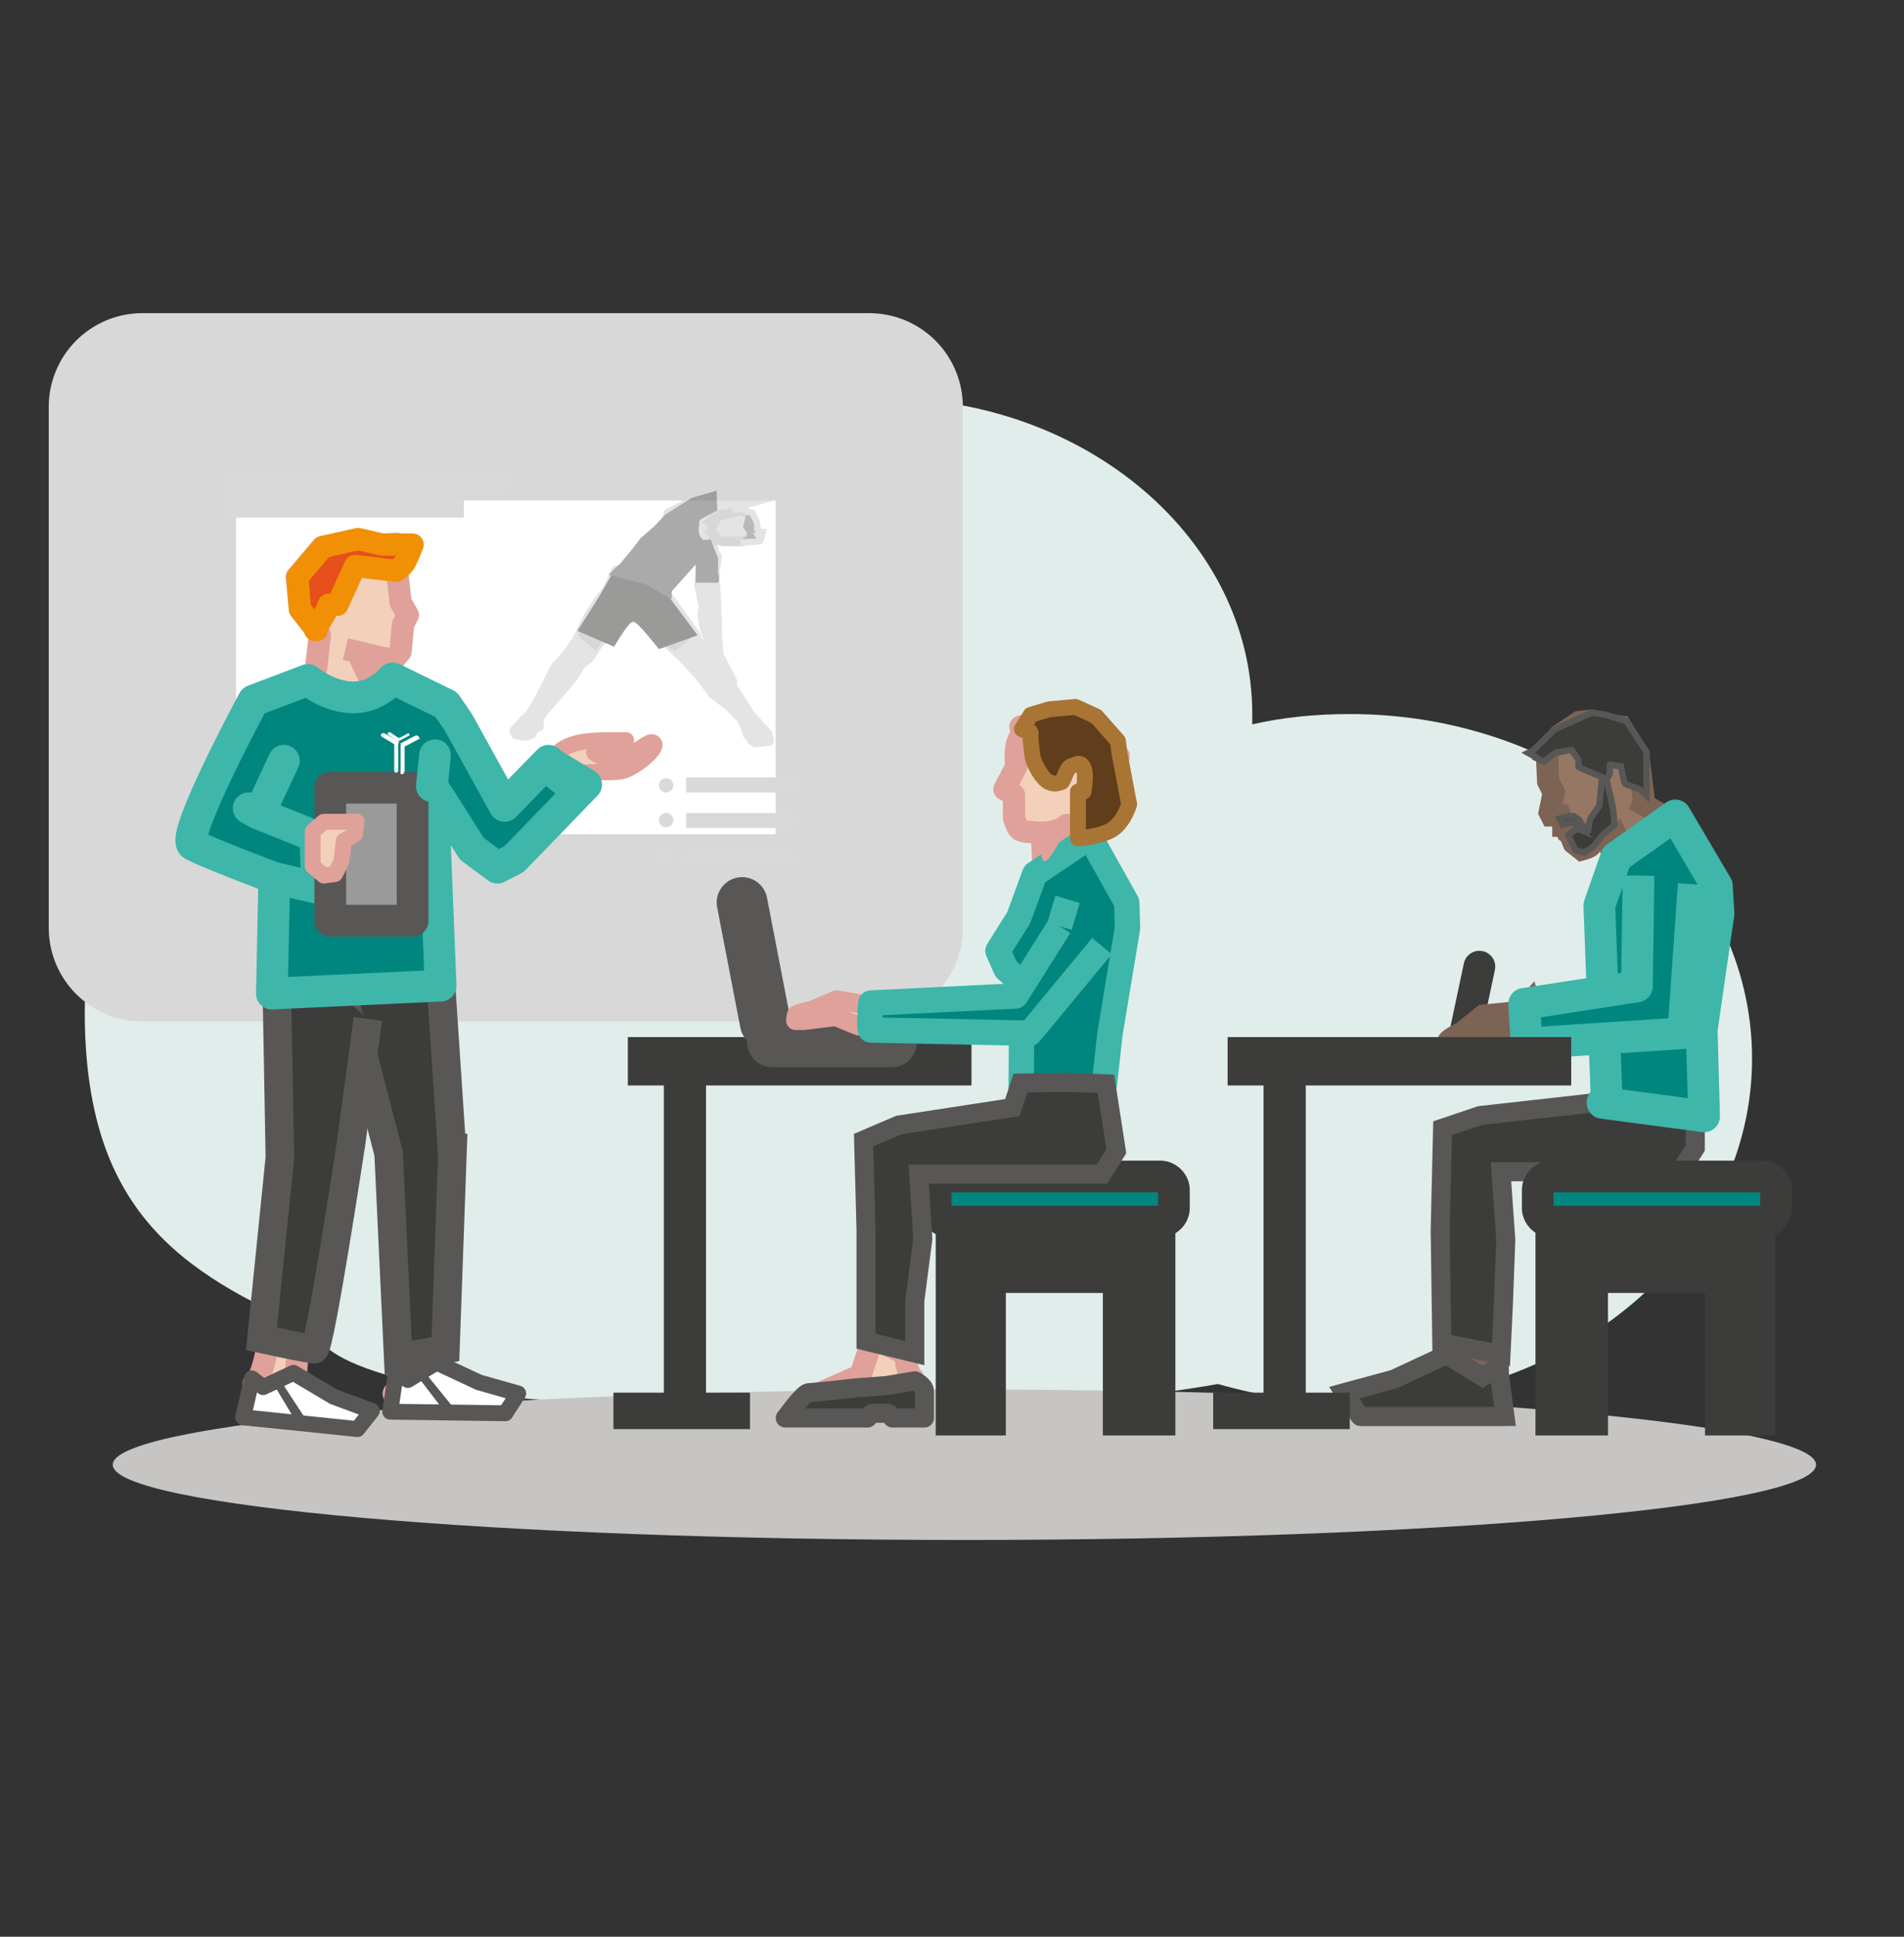 <svg width="60" height="61" viewBox="0 0 60 61" fill="none" xmlns="http://www.w3.org/2000/svg">
<rect x="0" y="0" width="60" height="61" fill="#333333" stroke="none"/>
<g clip-path="url(#clip0_4215_162)">
<path d="M42.537 22.49C41.478 22.49 40.445 22.59 39.462 22.814C39.462 22.714 39.462 22.59 39.462 22.49C39.462 17.003 34.246 12.539 27.845 12.539C21.445 12.539 17.438 16.03 16.43 20.619C16.229 20.619 16.027 20.619 15.825 20.619C8.568 20.619 2.671 25.657 2.671 31.867C2.671 38.078 5.619 40.073 9.929 41.919C10.206 43.166 14.565 44.188 19.882 44.188C25.2 44.188 24.116 44.014 25.754 43.739C27.593 44.038 29.584 44.188 31.676 44.188C33.767 44.188 36.312 43.964 38.379 43.59C39.689 43.964 41.075 44.188 42.537 44.188C49.542 44.188 55.212 39.325 55.212 33.339C55.212 27.353 49.542 22.49 42.537 22.49Z" fill="#E1EDEB"/>
<path d="M57.228 46.133C57.228 47.455 45.208 48.503 30.391 48.503C15.573 48.503 3.553 47.43 3.553 46.133C3.553 44.837 15.573 43.764 30.391 43.764C45.208 43.764 57.228 44.837 57.228 46.133Z" fill="#C6C5C4"/>
<path d="M27.392 12.813H4.486V29.224H27.392V12.813Z" fill="white" stroke="#D8D8D8" stroke-width="5.9" stroke-linejoin="round"/>
<path d="M55.439 37.454H48.887V44.712H50.172V40.622C50.172 40.397 50.349 40.223 50.575 40.223H53.826C54.053 40.223 54.229 40.397 54.229 40.622V44.712H55.439V37.454Z" fill="#3C3C3B" stroke="#3C3C3B" stroke-miterlimit="10"/>
<path d="M36.539 37.454H29.987V44.712H31.197V40.622C31.197 40.397 31.373 40.223 31.6 40.223H34.851C35.078 40.223 35.254 40.397 35.254 40.622V44.712H36.539V37.454Z" fill="#3C3C3B" stroke="#3C3C3B" stroke-miterlimit="10"/>
<path d="M30.164 33.114H20.235V33.738H30.164V33.114Z" fill="#3C3C3B" stroke="#3C3C3B" stroke-width="0.9" stroke-miterlimit="10"/>
<path d="M21.848 34.337H21.319V44.063H21.848V34.337Z" fill="#3C3C3B" stroke="#3C3C3B" stroke-width="0.8" stroke-miterlimit="10"/>
<path d="M23.234 44.263H19.731V44.612H23.234V44.263Z" fill="#3C3C3B" stroke="#3C3C3B" stroke-width="0.8" stroke-miterlimit="10"/>
<path d="M29.912 37.055H36.565C36.791 37.055 36.993 37.255 36.993 37.479V38.053C36.993 38.277 36.791 38.477 36.565 38.477H29.912C29.685 38.477 29.483 38.277 29.483 38.053V37.479C29.483 37.255 29.685 37.055 29.912 37.055Z" fill="#00867E" stroke="#3C3C3B" stroke-miterlimit="10"/>
<path d="M46.09 32.94L46.619 30.446" stroke="#3C3C3B" stroke-miterlimit="10" stroke-linecap="round"/>
<path d="M51.81 25.283L51.634 23.861L51.079 22.889L50.676 22.839H50.449C50.449 22.864 50.172 22.739 50.147 22.714C50.147 22.689 49.769 22.739 49.769 22.739L49.139 23.163L48.862 23.512L48.761 23.812V24.061L48.786 24.61L48.963 24.959L48.837 25.582L48.887 25.682H49.164L49.265 25.932V26.006C49.29 26.006 49.391 26.206 49.391 26.206L49.467 26.256L49.593 26.555L49.845 26.755C49.845 26.755 50.122 26.68 50.122 26.63C50.122 26.605 50.349 26.356 50.424 26.281L50.701 26.63L51.483 27.204L52.642 25.832L51.785 25.333L51.81 25.283Z" fill="#967763" stroke="#7D6354" stroke-width="0.7" stroke-miterlimit="10"/>
<path d="M48.383 23.862L48.66 23.986L49.013 23.712C49.013 23.712 49.492 23.612 49.517 23.612L49.744 23.936V24.161C49.719 24.161 50.626 24.535 50.626 24.535L50.727 24.385V24.086C50.701 24.086 51.079 24.136 51.079 24.136C51.079 24.136 51.18 24.66 51.205 24.685C51.231 24.709 51.609 24.834 51.609 24.834L51.735 24.909L51.886 25.059V23.687L51.256 22.714L50.601 22.515L50.172 22.44C50.172 22.44 48.937 22.989 48.963 22.989C48.988 22.989 48.307 23.637 48.307 23.637L48.156 23.712L48.383 23.837V23.862Z" fill="#3C3C3B" stroke="#585756" stroke-width="0.2" stroke-miterlimit="10"/>
<path d="M51.054 25.757C51.054 25.757 51.634 26.979 51.457 27.054C51.281 27.129 50.449 26.231 50.449 26.231L50.878 25.932L51.054 25.782V25.757Z" fill="#7D6354"/>
<path d="M49.139 25.782L49.441 25.707H49.593L49.769 25.832L49.945 26.106V26.181C49.971 26.181 50.046 26.156 50.046 26.156C50.046 26.156 50.097 25.807 50.122 25.782C50.122 25.757 50.399 25.383 50.399 25.383L50.475 24.56H50.626L50.827 25.433L50.878 25.982L50.5 26.306L50.197 26.68L49.92 26.855L49.643 26.78L49.542 26.555L49.416 26.306L49.542 26.206L49.719 26.106L49.845 26.156L49.693 25.982L49.492 25.907L49.24 25.982L49.164 25.832L49.139 25.782Z" fill="#3C3C3B" stroke="#585756" stroke-width="0.2" stroke-miterlimit="10"/>
<path d="M46.947 42.268C46.947 42.268 46.947 43.54 47.224 43.789C47.501 44.039 45.309 43.639 45.309 43.639L46.09 41.968L46.821 42.268H46.972H46.947Z" fill="#967763" stroke="#7D6354" stroke-width="0.7" stroke-miterlimit="10"/>
<path d="M45.813 42.392L45.762 42.517L46.896 43.116L46.922 42.193L45.813 42.392Z" fill="#7D6354"/>
<path d="M53.423 35.01V36.157L52.944 36.906H49.467H47.3L47.451 39.05L47.375 41.096L47.3 42.667L45.435 42.293L45.384 38.751L45.46 35.534L46.644 35.135L51.105 34.636L53.423 35.01Z" fill="#3C3C3B" stroke="#585756" stroke-width="0.6" stroke-miterlimit="10"/>
<path d="M47.224 43.041C47.224 43.116 47.425 44.612 47.425 44.612H42.864C42.864 44.637 42.36 43.864 42.36 43.864L43.923 43.44L45.586 42.667L46.72 43.365L47.199 43.066L47.224 43.041Z" fill="#3C3C3B" stroke="#585756" stroke-width="0.6" stroke-miterlimit="10"/>
<path d="M47.451 44.687H42.889V44.911H47.451V44.687Z" fill="#585756"/>
<path d="M48.307 32.192L48.055 32.466L47.703 32.616C47.703 32.616 46.871 32.491 46.846 32.491L45.888 32.915L45.636 32.965C45.636 32.965 45.611 32.865 45.636 32.815C45.636 32.74 46.09 32.516 46.09 32.516L46.745 31.992L47.955 31.867L48.181 31.618L48.333 32.192H48.307Z" fill="#967763" stroke="#7D6354" stroke-width="0.7" stroke-miterlimit="10"/>
<path d="M52.793 25.682L54.103 27.902L54.154 28.775L53.624 32.441L53.7 35.16L50.5 34.736L50.626 34.486L50.399 28.526L50.928 27.004L52.793 25.682Z" fill="#00867E" stroke="#3EB6A9" stroke-linejoin="round"/>
<path d="M53.373 27.852L53.045 32.541L48.106 32.865L48.03 31.618L51.583 31.069L51.634 27.578" fill="#00867E"/>
<path d="M53.373 27.852L53.045 32.541L48.106 32.865L48.03 31.618L51.583 31.069L51.634 27.578" stroke="#3EB6A9" stroke-linejoin="round"/>
<path d="M49.063 33.114H39.135V33.738H49.063V33.114Z" fill="#3C3C3B" stroke="#3C3C3B" stroke-width="0.9" stroke-miterlimit="10"/>
<path d="M40.748 34.337H40.218V44.063H40.748V34.337Z" fill="#3C3C3B" stroke="#3C3C3B" stroke-width="0.8" stroke-miterlimit="10"/>
<path d="M42.134 44.263H38.631V44.612H42.134V44.263Z" fill="#3C3C3B" stroke="#3C3C3B" stroke-width="0.8" stroke-miterlimit="10"/>
<path d="M48.887 37.055H55.54C55.767 37.055 55.968 37.255 55.968 37.479V38.053C55.968 38.277 55.767 38.477 55.54 38.477H48.887C48.66 38.477 48.459 38.277 48.459 38.053V37.479C48.459 37.255 48.66 37.055 48.887 37.055Z" fill="#00867E" stroke="#3C3C3B" stroke-miterlimit="10"/>
<path d="M23.385 28.426L24.116 32.217" stroke="#585756" stroke-width="1.6" stroke-miterlimit="10" stroke-linecap="round"/>
<path d="M24.343 32.815H28.097" stroke="#585756" stroke-width="1.6" stroke-miterlimit="10" stroke-linecap="round"/>
<path d="M12.776 42.118C12.776 42.118 12.751 43.615 12.448 43.839C12.171 44.063 13.331 43.839 13.709 43.839L13.658 42.068L12.902 42.218L12.751 42.118H12.776Z" fill="#F2D0BA" stroke="#DFA199" stroke-width="0.7" stroke-linejoin="round"/>
<path d="M13.683 42.542L13.709 42.667L12.675 43.191L12.826 42.118L13.683 42.542Z" fill="#DFA199"/>
<path d="M12.474 43.216C12.474 43.265 12.297 44.463 12.297 44.463L15.926 44.513L16.329 43.889L15.095 43.54L13.759 42.916L12.852 43.465L12.474 43.216Z" fill="white" stroke="#585756" stroke-width="0.5" stroke-linejoin="round"/>
<path d="M15.926 44.712H12.297V44.513L15.926 44.537V44.712Z" fill="#585756"/>
<path d="M13.154 43.34L14.011 44.463L14.414 44.487L13.381 43.216L13.154 43.34Z" fill="#585756"/>
<path d="M8.517 41.844C8.517 41.844 8.341 43.315 8.039 43.54C7.736 43.739 8.921 43.614 9.299 43.664L9.425 41.894L8.669 41.968L8.543 41.844H8.517Z" fill="#F2D0BA" stroke="#DFA199" stroke-width="0.7" stroke-linejoin="round"/>
<path d="M9.551 42.343L9.576 42.492L8.316 42.717L8.568 41.844L9.551 42.343Z" fill="#DFA199"/>
<path d="M13.204 22.091L11.768 21.068L11.97 19.472H10.155V21.068L9.097 21.966L9.929 22.964H10.559C10.685 23.138 10.836 23.263 11.037 23.263C11.239 23.263 11.39 23.138 11.516 22.964H11.793C11.894 22.964 13.179 22.116 13.179 22.116L13.204 22.091Z" fill="#F2D0BA" stroke="#DFA199" stroke-width="0.6" stroke-linejoin="round"/>
<path d="M7.938 43.415C7.938 43.465 7.661 44.637 7.661 44.637L11.264 45.011L11.718 44.438L10.508 43.989L9.248 43.24L8.291 43.689L7.938 43.415Z" fill="white" stroke="#585756" stroke-width="0.5" stroke-linejoin="round"/>
<path d="M7.647 44.711L7.63 44.885L11.242 45.235L11.259 45.061L7.647 44.711Z" fill="#585756"/>
<path d="M8.618 43.59L9.349 44.812L9.727 44.837L8.845 43.49L8.618 43.59Z" fill="#585756"/>
<path d="M10.886 20.445L12.045 20.719L12.398 20.794L12.625 20.519L12.7 19.672L12.852 19.372L12.625 18.973L12.524 18.1L12.373 17.801L12.65 17.452L12.499 17.128L12.02 17.152L11.214 17.003L10.155 17.227L9.349 18.175L9.45 19.198L10.08 19.996L9.954 21.093L9.248 22.116L11.819 22.041L12.02 20.769" fill="#F2D0BA"/>
<path d="M10.886 20.445L12.045 20.719L12.398 20.794L12.625 20.519L12.7 19.672L12.852 19.372L12.625 18.973L12.524 18.1L12.373 17.801L12.65 17.452L12.499 17.128L12.02 17.152L11.214 17.003L10.155 17.227L9.349 18.175L9.45 19.198L10.08 19.996L9.954 21.093L9.248 22.116L11.819 22.041L12.02 20.769" stroke="#DFA199" stroke-width="0.7" stroke-linejoin="round"/>
<path d="M10.886 20.52C10.886 20.52 11.441 21.916 11.642 21.891C11.743 21.891 12.423 21.592 12.197 21.417C11.768 21.093 12.071 20.744 12.071 20.744L11.063 20.544H10.911L10.886 20.52Z" fill="#DFA199"/>
<path d="M9.929 19.846L10.256 19.297L10.357 19.048H10.634L11.189 17.826L12.474 17.976C12.474 17.976 12.65 17.876 12.751 17.726C12.852 17.552 13.003 17.152 13.003 17.152H12.474H12.045L11.289 16.978L10.181 17.227L9.374 18.175L9.45 19.173L9.979 19.846H9.929Z" fill="#E74F1C" stroke="#F19004" stroke-width="0.7" stroke-linejoin="round"/>
<path fill-rule="evenodd" clip-rule="evenodd" d="M17.514 23.787C17.942 23.263 18.824 23.313 19.731 23.313C19.731 23.762 19.152 23.687 18.723 23.712C19.605 24.36 20.361 23.238 20.588 23.388C20.815 23.537 20.008 24.186 19.63 24.285C19.177 24.385 18.471 24.236 17.992 24.41L17.211 25.158L17.514 23.787Z" fill="#F2D0BA" stroke="#DFA199" stroke-width="0.5" stroke-linejoin="round"/>
<path d="M14.238 36.157L13.809 29.698V28.974C13.809 28.974 9.173 29.124 9.097 29.099L8.845 31.344H10.105V31.668H10.911C10.987 32.192 11.264 32.541 11.264 32.541L12.247 36.332L12.549 42.767L14.036 42.492L14.263 36.157H14.238Z" fill="#3C3C3B" stroke="#585756" stroke-width="0.9" stroke-miterlimit="10"/>
<path d="M8.694 29.523L8.82 36.457L8.24 42.168C8.24 42.168 9.727 42.492 9.903 42.492C10.08 42.492 11.063 36.008 11.063 36.008L11.592 32.092" fill="#3C3C3B"/>
<path d="M8.694 29.523L8.82 36.457L8.24 42.168C8.24 42.168 9.727 42.492 9.903 42.492C10.08 42.492 11.063 36.008 11.063 36.008L11.592 32.092" stroke="#585756" stroke-width="0.9" stroke-miterlimit="10"/>
<path d="M17.287 23.961L15.901 25.383L14.439 22.739L14.061 22.191L12.373 21.367C12.373 21.367 11.894 21.966 11.138 21.966C10.357 21.966 9.702 21.417 9.702 21.417L7.988 22.066C7.988 22.066 5.67 26.356 6.073 26.605C6.451 26.829 8.643 27.652 8.643 27.652L8.568 31.294L13.885 31.044L13.633 24.784L14.868 26.73L15.674 27.328L16.203 27.054L18.471 24.709L17.312 24.011L17.287 23.961Z" fill="#00867E" stroke="#3EB6A9" stroke-linejoin="round"/>
<path d="M8.946 23.961L8.165 25.632L10.584 26.605V28.101L8.643 27.652" stroke="#3EB6A9" stroke-linecap="round" stroke-linejoin="round"/>
<path d="M9.803 27.278L9.777 27.229L10.08 27.852L10.433 27.927L10.307 27.079L9.803 27.278Z" fill="#01433F"/>
<path d="M17.318 23.955L16.879 24.501L17.865 25.277L18.304 24.731L17.318 23.955Z" fill="#3EB6A9"/>
<path d="M9.525 26.106L9.45 26.73L9.475 27.403L9.651 27.827L10.004 28.027L10.105 27.877L9.853 27.353V26.805L9.903 26.306L9.525 26.106Z" fill="#3EB6A9"/>
<path d="M13.003 24.809H10.407V28.999H13.003V24.809Z" fill="#9B9A9A" stroke="#585756" stroke-linejoin="round"/>
<path d="M10.055 27.428C10.105 27.478 10.407 27.727 10.407 27.727L10.76 27.677L10.962 27.278L11.037 26.63L11.39 26.43L11.441 26.031H10.407L10.055 26.331V27.403V27.428Z" fill="#70706E"/>
<path d="M9.853 27.278C9.903 27.328 10.206 27.578 10.206 27.578L10.559 27.528L10.76 27.129L10.836 26.48L11.189 26.281L11.239 25.882H10.206L9.853 26.181V27.253V27.278Z" fill="#F2D0BA" stroke="#DFA199" stroke-width="0.5" stroke-linejoin="round"/>
<path d="M8.165 25.632L7.837 25.458" stroke="#3EB6A9" stroke-linecap="round" stroke-linejoin="round"/>
<path d="M13.608 24.759L13.709 23.787" stroke="#3EB6A9" stroke-linecap="round" stroke-linejoin="round"/>
<path d="M27.77 32.117L27.468 32.316H27.09C27.09 32.341 26.359 32.017 26.334 32.017L25.326 32.142H25.073C25.073 32.142 25.073 32.042 25.099 31.967C25.124 31.917 25.603 31.818 25.603 31.818L26.359 31.493L27.518 31.693L27.795 31.518V32.092L27.77 32.117Z" fill="#F2D0BA" stroke="#DFA199" stroke-width="0.6" stroke-linejoin="round"/>
<path d="M25.703 43.939L27.115 43.315L27.669 41.669L28.349 41.944H28.475C28.475 41.944 28.475 43.166 28.753 43.39C28.954 43.565 27.896 43.714 27.291 43.789L27.392 44.038L25.678 43.914L25.703 43.939Z" fill="#F2D0BA" stroke="#DFA199" stroke-width="0.7" stroke-linecap="round" stroke-linejoin="round"/>
<path d="M24.771 44.637C24.771 44.637 25.3 43.889 25.477 43.864C25.628 43.864 26.963 43.714 26.963 43.714L27.946 43.639L28.828 43.49C28.828 43.49 29.131 43.639 29.131 43.814C29.131 43.989 29.131 44.662 29.131 44.662H28.123C28.097 44.562 28.022 44.512 27.921 44.512H27.543C27.442 44.512 27.367 44.587 27.341 44.662H24.746L24.771 44.637Z" fill="#3C3C3B" stroke="#585756" stroke-width="0.6" stroke-linejoin="round"/>
<path d="M27.493 42.367L27.442 42.492L28.526 43.041L28.551 42.168L27.493 42.367Z" fill="#DFA199"/>
<path d="M33.616 25.982C33.238 26.331 32.482 26.206 32.482 26.206C32.482 26.206 32.18 26.206 32.104 26.106C32.029 26.031 31.953 25.757 31.953 25.757V25.034L31.651 24.859L32.029 24.136C32.029 24.136 31.928 23.537 32.155 23.188C32.381 22.814 32.205 23.064 32.205 23.064L32.155 22.889L32.608 22.764L32.785 22.665L33.566 22.565L34.548 22.864L35.254 23.812L35.078 24.759L34.196 25.632L34.372 26.73L33.893 26.954L32.885 27.453L32.835 26.256" fill="#F2D0BA"/>
<path d="M33.616 25.982C33.238 26.331 32.482 26.206 32.482 26.206C32.482 26.206 32.18 26.206 32.104 26.106C32.029 26.031 31.953 25.757 31.953 25.757V25.034L31.651 24.859L32.029 24.136C32.029 24.136 31.928 23.537 32.155 23.188C32.381 22.814 32.205 23.064 32.205 23.064L32.155 22.889L32.608 22.764L32.785 22.665L33.566 22.565L34.548 22.864L35.254 23.812L35.078 24.759L34.196 25.632L34.372 26.73L33.893 26.954L32.885 27.453L32.835 26.256" stroke="#DFA199" stroke-width="0.7" stroke-linecap="round" stroke-linejoin="round"/>
<path d="M34.347 26.356L35.506 28.426L35.531 29.224L34.977 32.566L34.8 34.162L32.356 35.135L32.18 34.337L32.205 30.97L31.701 30.521L31.449 29.947L32.104 28.899L32.608 27.528L34.347 26.356Z" fill="#00867E" stroke="#3EB6A9" stroke-width="0.8" stroke-linejoin="round"/>
<path d="M33.389 29.174L33.641 28.326" stroke="#3EB6A9" stroke-width="0.8" stroke-linejoin="round"/>
<path d="M33.666 25.956C33.666 25.956 33.112 27.154 32.91 27.129C32.734 27.104 32.86 26.281 32.86 26.281L33.666 25.982V25.956Z" fill="#DFA199"/>
<path d="M33.389 29.174L32.003 31.369L27.442 31.593C27.442 31.593 27.367 32.441 27.442 32.441C27.518 32.441 32.457 32.541 32.457 32.541L34.725 29.797" fill="#00867E"/>
<path d="M33.389 29.174L32.003 31.369L27.442 31.593C27.442 31.593 27.367 32.441 27.442 32.441C27.518 32.441 32.457 32.541 32.457 32.541L34.725 29.797" stroke="#3EB6A9" stroke-width="0.8" stroke-linejoin="round"/>
<path d="M32.457 23.038C32.457 23.038 32.507 23.737 32.558 23.912C32.608 24.086 32.835 24.535 33.062 24.635C33.288 24.735 33.364 24.635 33.44 24.635C33.515 24.635 33.591 24.211 33.742 24.136C33.919 24.086 34.044 23.961 34.145 24.186C34.246 24.385 34.145 24.934 34.145 24.934H33.969V26.405C33.969 26.405 34.725 26.356 35.078 26.106C35.431 25.857 35.582 25.333 35.582 25.333L35.279 23.737L35.229 23.338L34.548 22.565L33.893 22.265L33.062 22.34L32.482 22.515L32.205 22.964L32.482 23.088L32.457 23.038Z" fill="#603D1B" stroke="#A87535" stroke-width="0.5" stroke-linejoin="round"/>
<path d="M34.851 34.137L35.178 36.257L34.725 36.98H31.021H28.954L29.08 39.026L28.828 40.971V42.617L27.291 42.243V38.751L27.215 35.908L28.324 35.434L31.903 34.885L32.155 34.112L33.616 34.087L34.851 34.137Z" fill="#3C3C3B" stroke="#585756" stroke-width="0.6" stroke-miterlimit="10"/>
<g opacity="0.7">
<path fill-rule="evenodd" clip-rule="evenodd" d="M23.083 16.03L23.058 16.105H23.108L23.083 16.03Z" fill="#D9D9D9"/>
<path fill-rule="evenodd" clip-rule="evenodd" d="M23.335 17.103L23.259 17.028H23.36L23.335 17.103Z" fill="#D9D9D9"/>
<path d="M22.68 16.255L22.251 16.379L22.05 16.255L21.672 16.878V17.352L21.873 17.651L22.201 17.701L22.428 17.477L22.503 17.327L22.428 17.152V17.053C22.453 17.053 22.705 16.953 22.705 16.953H22.881C22.881 16.953 22.755 16.629 22.73 16.604L22.68 16.305V16.255Z" fill="#D9D9D9" stroke="#C6C6C5" stroke-width="0.3" stroke-linejoin="round"/>
<path d="M21.067 16.155L21.546 15.93L21.823 15.681L22.302 15.631L22.579 15.507H23.234L24.04 15.332L24.695 15.207H24.897L25.578 14.933L25.779 14.883L25.754 14.983L25.426 15.182L25.502 15.207L25.426 15.307L25.2 15.432L24.998 15.531L24.872 15.482L23.864 15.756L23.284 15.93L23.058 15.98L22.327 16.055L22.15 16.23L21.848 16.504L20.991 16.454L21.067 16.155Z" fill="#D9D9D9" stroke="#D9D9D9" stroke-width="0.3" stroke-linejoin="round"/>
<path d="M16.48 22.739L16.682 22.515L16.884 22.215L17.514 20.993L17.841 20.644L18.169 20.17L18.522 19.447L18.824 18.973L19.152 18.549L19.404 17.976L20.412 18.275L21.117 18.873L21.924 19.996L22.1 20.42L22.428 20.819L22.931 21.392L23.612 22.465C23.612 22.49 24.192 23.113 24.192 23.113L24.242 23.338L23.814 23.388L23.688 23.313L23.637 23.138H23.561L23.486 22.889L23.36 22.64L23.007 22.265L22.453 21.841L22.125 21.392L21.546 20.744L20.664 19.921C20.664 19.921 20.26 19.472 19.908 19.472C19.555 19.472 19.278 19.821 19.278 19.821L18.824 20.32L18.572 20.719L18.295 20.944C18.295 20.944 18.018 21.392 17.992 21.417C17.967 21.442 17.11 22.44 17.11 22.44L16.985 22.64V22.889L16.833 22.939L16.758 23.113L16.556 23.188L16.254 23.138L16.203 23.014L16.506 22.689L16.48 22.739Z" fill="#D9D9D9" stroke="#D9D9D9" stroke-width="0.3" stroke-linejoin="round"/>
<path d="M22.453 17.327L22.604 17.527L22.528 18.026V18.375C22.554 18.375 22.579 19.048 22.579 19.048V19.372C22.604 19.372 22.604 20.071 22.604 20.071L22.654 20.619L23.083 21.467L23.007 21.542L22.831 21.293C22.831 21.293 22.755 21.293 22.73 21.293C22.654 21.343 22.453 20.869 22.453 20.869V20.594L22.176 19.672L22.125 19.322L22.176 19.123L22.024 18.424L22.075 17.951V17.751C22.05 17.751 22.327 17.327 22.327 17.327H22.478H22.453Z" fill="#D9D9D9" stroke="#D9D9D9" stroke-width="0.3" stroke-linejoin="round"/>
<path d="M22.15 16.753C22.15 16.753 22.604 17.028 22.654 16.953C22.705 16.903 22.453 16.579 22.453 16.579L22.176 16.753H22.15Z" fill="#C6C6C5"/>
<path d="M22.755 16.205C22.705 16.205 22.604 16.28 22.604 16.28C22.604 16.28 22.503 16.479 22.428 16.604V16.679V16.753C22.503 16.828 22.604 16.978 22.604 16.978C22.604 16.978 22.755 17.078 22.856 17.053H23.385C23.637 17.003 23.788 16.753 23.763 16.504C23.738 16.255 23.486 16.055 23.259 16.105L22.73 16.23L22.755 16.205Z" fill="#D9D9D9" stroke="#C6C6C5" stroke-width="0.3" stroke-linejoin="round"/>
<path fill-rule="evenodd" clip-rule="evenodd" d="M23.889 16.853C23.965 16.853 24.015 16.853 24.04 16.729C23.965 16.729 23.889 16.679 23.864 16.604C23.864 16.554 23.864 16.504 23.864 16.454C23.864 16.379 23.788 16.28 23.788 16.28L23.713 16.105C23.713 16.105 23.637 16.08 23.561 16.08C23.536 16.03 23.309 15.955 23.309 15.955L23.108 16.08C23.108 16.08 23.108 16.08 23.133 16.08C23.183 16.08 23.234 16.08 23.284 16.08C23.436 16.13 23.486 16.18 23.511 16.28C23.536 16.379 23.461 16.454 23.511 16.554C23.511 16.703 23.612 16.878 23.461 16.928C23.41 16.928 23.41 16.978 23.36 17.003H23.436C23.436 17.003 23.637 17.003 23.713 16.978C23.713 16.978 23.763 16.978 23.788 16.978H23.864C23.914 16.978 23.939 16.978 23.965 16.878C23.939 16.878 23.889 16.853 23.864 16.803L23.889 16.853Z" fill="#9C9B9B"/>
<path d="M23.587 16.853L23.41 16.604L23.511 16.23L23.713 16.803H23.561" fill="#9C9B9B"/>
<path d="M23.335 17.078H23.436C23.436 17.078 23.864 17.078 23.889 17.053C23.939 17.053 23.965 17.053 23.99 16.953C23.965 16.953 23.914 16.928 23.889 16.878C23.965 16.878 24.015 16.878 24.04 16.753C23.965 16.753 23.839 16.704 23.864 16.629C23.889 16.454 23.788 16.329 23.788 16.329L23.713 16.155C23.713 16.155 23.637 16.13 23.561 16.13C23.536 16.08 23.309 16.005 23.309 16.005L23.083 16.08" stroke="#D9D9D9" stroke-width="0.2" stroke-miterlimit="10"/>
<path d="M21.873 19.996L21.268 20.52L21.016 20.345L21.621 19.771L21.873 19.996Z" fill="#C6C6C5"/>
<path d="M18.774 20.495L18.219 20.021L18.345 19.721L19 20.17L18.774 20.495Z" fill="#C6C6C5"/>
<path d="M21.949 20.021L20.764 20.445C20.764 20.445 20.084 19.572 19.958 19.572C19.807 19.572 19.353 20.37 19.353 20.37L18.194 19.871L18.874 18.799L19.278 18.1L20.588 18.175L21.117 18.848L21.974 19.996L21.949 20.021Z" fill="#6F6F6E"/>
<path d="M19.504 17.801L19.958 17.252L20.185 16.953L20.613 16.579L20.966 16.205L21.042 16.155L21.798 15.681L22.579 15.457C22.579 15.506 22.579 16.08 22.579 16.08L22.176 16.305L22.05 16.379C22.05 16.379 21.974 16.729 22.05 16.853C22.05 16.903 22.15 17.003 22.15 17.003H22.402L22.478 17.202L22.629 17.576V18.35H21.924V17.776L21.168 18.624V18.873L20.336 18.399L19.177 18.1L19.504 17.776V17.801Z" fill="#868686"/>
<path d="M22.579 15.457L22.604 16.08L22.402 16.18L22.352 15.556L22.579 15.457Z" fill="#868686"/>
<path d="M22.68 18.1H21.949V18.325H22.654V18.075L22.68 18.1Z" fill="#868686"/>
</g>
<path d="M16.002 14.883H7.056V15.432H16.002V14.883Z" fill="#D9D9D9"/>
<path d="M14.616 15.756H7.056V16.305H14.616V15.756Z" fill="#D9D9D9"/>
<path d="M25.048 24.485H21.621V24.959H25.048V24.485Z" fill="#D9D9D9"/>
<path d="M25.048 25.607H21.621V26.081H25.048V25.607Z" fill="#D9D9D9"/>
<path d="M25.048 26.779H21.621V27.253H25.048V26.779Z" fill="#D9D9D9"/>
<path d="M21.218 24.735C21.218 24.859 21.117 24.959 20.991 24.959C20.865 24.959 20.764 24.859 20.764 24.735C20.764 24.61 20.865 24.51 20.991 24.51C21.117 24.51 21.218 24.61 21.218 24.735Z" fill="#D9D9D9"/>
<path d="M21.218 25.832C21.218 25.957 21.117 26.056 20.991 26.056C20.865 26.056 20.764 25.957 20.764 25.832C20.764 25.707 20.865 25.607 20.991 25.607C21.117 25.607 21.218 25.707 21.218 25.832Z" fill="#D9D9D9"/>
<path d="M21.218 27.004C21.218 27.129 21.117 27.229 20.991 27.229C20.865 27.229 20.764 27.129 20.764 27.004C20.764 26.879 20.865 26.779 20.991 26.779C21.117 26.779 21.218 26.879 21.218 27.004Z" fill="#D9D9D9"/>
<path d="M12.877 23.088L12.6 23.238C12.6 23.238 12.575 23.238 12.549 23.238L12.297 23.064C12.272 23.064 12.222 23.064 12.222 23.088C12.222 23.088 12.222 23.113 12.222 23.138L12.524 23.338C12.524 23.338 12.549 23.338 12.575 23.338L12.902 23.163C12.902 23.163 12.902 23.163 12.902 23.138C12.902 23.113 12.877 23.088 12.826 23.088" fill="white"/>
<path d="M12.575 23.413C12.575 23.413 12.575 23.388 12.575 23.363L12.146 23.113C12.146 23.113 12.071 23.064 12.02 23.113C11.97 23.163 12.045 23.213 12.045 23.213L12.423 23.438C12.423 23.438 12.423 23.438 12.423 23.462V24.261C12.423 24.261 12.423 24.335 12.474 24.335C12.549 24.335 12.549 24.286 12.549 24.236V23.388" fill="white"/>
<path d="M12.751 24.311V23.512C12.751 23.512 12.776 23.488 12.801 23.488L13.179 23.288C13.23 23.288 13.23 23.238 13.179 23.188C13.154 23.138 13.053 23.188 13.053 23.188L12.625 23.413C12.625 23.413 12.625 23.413 12.625 23.438V24.286C12.625 24.286 12.6 24.385 12.65 24.385C12.701 24.385 12.726 24.385 12.726 24.335" fill="white"/>
</g>
<defs>
<clipPath id="clip0_4215_162">
<rect width="60" height="42" fill="white" transform="translate(0 9.645)"/>
</clipPath>
</defs>
</svg>

